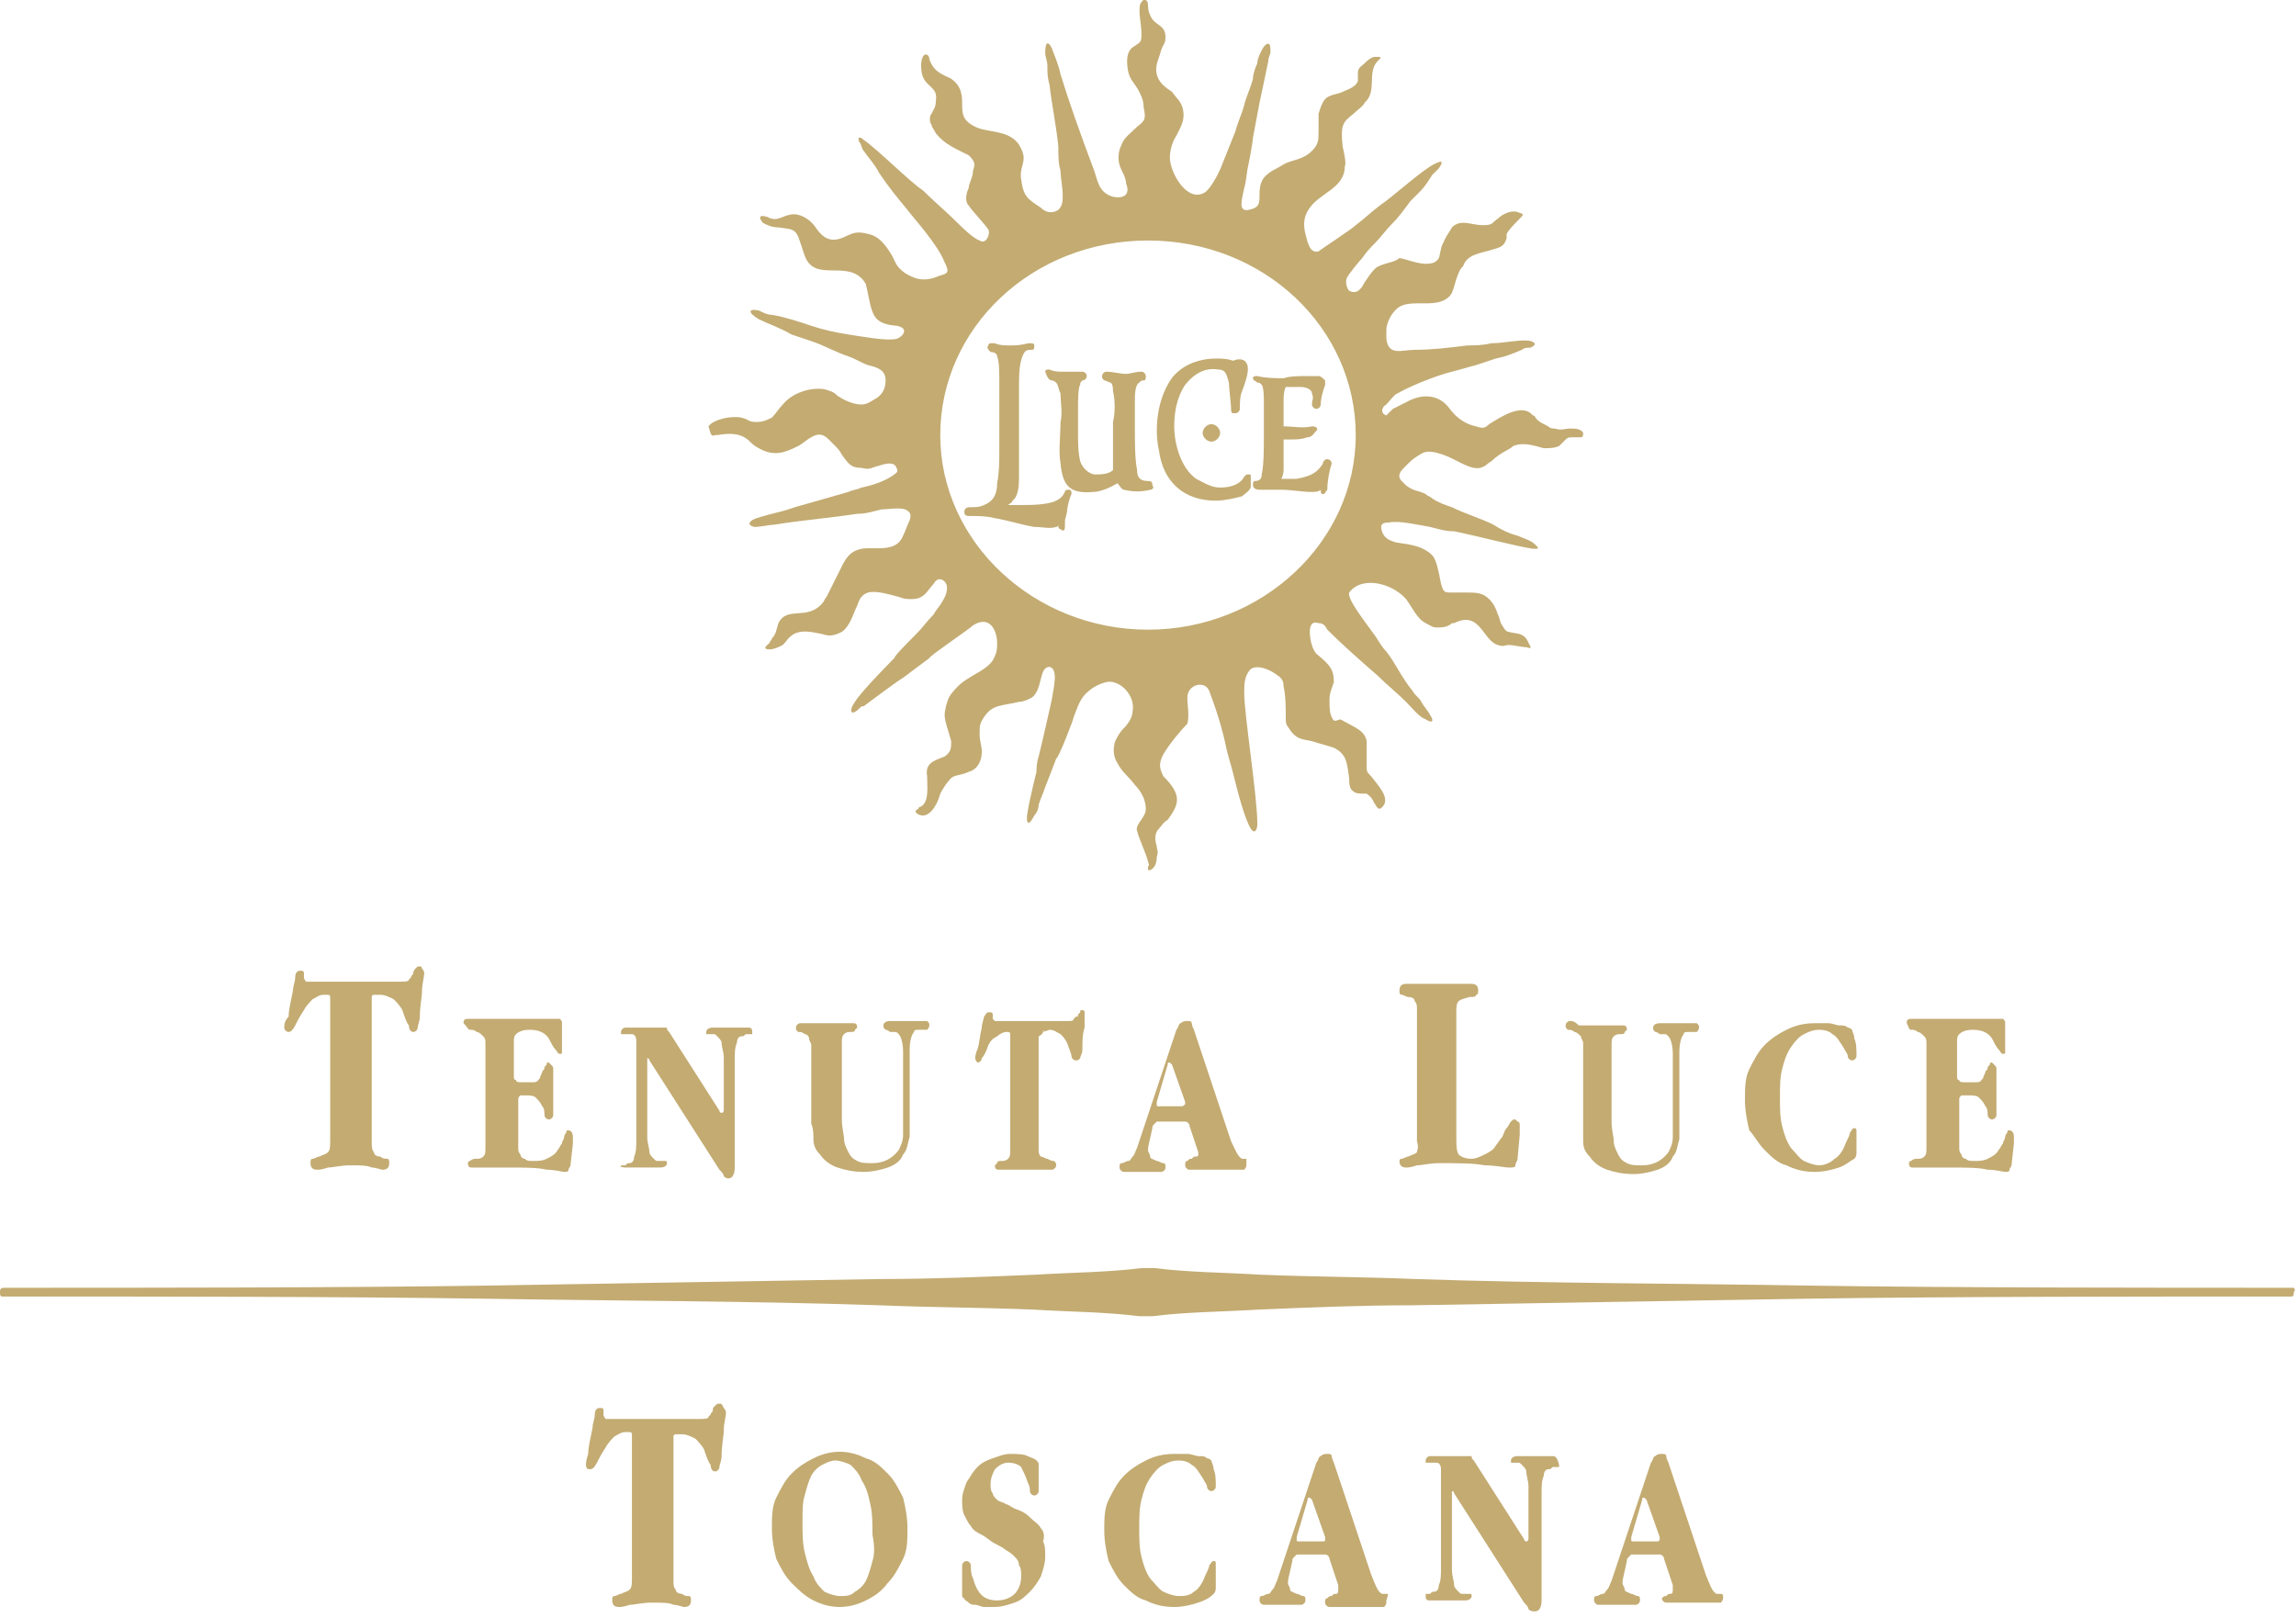 <?xml version="1.0" encoding="utf-8"?>
<!-- Generator: Adobe Illustrator 27.8.0, SVG Export Plug-In . SVG Version: 6.00 Build 0)  -->
<svg version="1.1" id="Ebene_1" xmlns="http://www.w3.org/2000/svg" xmlns:xlink="http://www.w3.org/1999/xlink" x="0px" y="0px"
	 viewBox="0 0 105 74" style="enable-background:new 0 0 105 74;" xml:space="preserve">
<style type="text/css">
	.st0{fill:#C3AB72;}
</style>
<path class="st0" d="M104.9,58.9c-6.8,0-15.5,0-22.2-0.1c-6-0.1-12-0.1-18-0.3c-2.4-0.1-4.7-0.1-7.1-0.2c-1.6-0.1-3.2-0.1-4.8-0.3
	c-0.1,0-0.2,0-0.3,0h0c-0.1,0-0.2,0-0.3,0c-1.6,0.2-3.2,0.2-4.8,0.3c-2.4,0.1-4.7,0.2-7.1,0.2c-6,0.1-12,0.2-18,0.3
	c-6.8,0.1-15.3,0.1-22.1,0.1C0,58.9,0,59,0,59.1c0,0.1,0,0.2,0.1,0.2c6.8,0,15.3,0,22.1,0.1c6,0.1,12,0.1,18,0.3
	c2.4,0.1,4.7,0.1,7.1,0.2c1.6,0.1,3.2,0.1,4.8,0.3c0.1,0,0.2,0,0.3,0c0.1,0,0.2,0,0.3,0c1.6-0.2,3.2-0.2,4.8-0.3
	c2.4-0.1,4.7-0.2,7.1-0.2c6-0.1,12-0.2,18-0.3c6.8-0.1,15.5-0.1,22.2-0.1c0.1,0,0.1-0.1,0.1-0.2C105,59,104.9,58.9,104.9,58.9"/>
<path class="st0" d="M52.5,11c5.3,0,9.5,4,9.5,8.9c0,4.9-4.3,8.9-9.5,8.9s-9.5-4-9.5-8.9C43,15,47.2,11,52.5,11 M32.7,19.9
	c0,0,0.1,0,0.1,0c0.6-0.1,1.1-0.1,1.5,0.3c0.1,0.1,0.2,0.2,0.4,0.3c0.7,0.4,1.2,0.2,1.8-0.1c0.2-0.1,0.4-0.3,0.6-0.4
	c0.5-0.3,0.7,0,1.1,0.4c0.1,0.1,0.2,0.2,0.3,0.4c0.3,0.4,0.4,0.6,0.9,0.6c0.4,0.1,0.4,0,0.8-0.1c0.3-0.1,0.7-0.2,0.8,0.1
	c0.1,0.2,0,0.2-0.1,0.3c-0.4,0.3-1,0.5-1.5,0.6c-0.2,0.1-0.4,0.1-0.6,0.2c-0.7,0.2-1.4,0.4-2.1,0.6c-0.4,0.1-0.6,0.2-1,0.3
	c-0.4,0.1-0.8,0.2-1.1,0.3c-0.3,0.1-0.5,0.3-0.1,0.4c0.3,0,0.7-0.1,0.9-0.1c1.2-0.2,2.5-0.3,3.8-0.5c0.4,0,0.7-0.1,1.1-0.2
	c0.3,0,0.8-0.1,1.1,0c0.2,0.1,0.3,0.2,0.2,0.5c-0.1,0.2-0.2,0.5-0.3,0.7c0,0,0,0,0,0c-0.3,0.8-1.3,0.5-1.9,0.6
	c-0.5,0.1-0.7,0.4-0.9,0.8c0,0-0.6,1.2-0.7,1.4c-0.1,0.1-0.1,0.2-0.2,0.3c-0.7,0.8-1.6,0.1-2,0.9c-0.1,0.3-0.1,0.5-0.3,0.7
	c0,0.1-0.1,0.1-0.1,0.2c-0.1,0.1-0.4,0.3,0,0.3c0.2,0,0.4-0.1,0.6-0.2c0.2-0.2,0.2-0.3,0.5-0.5c0.4-0.2,0.8-0.1,1.3,0
	c0.3,0.1,0.5,0.1,0.9-0.1c0.4-0.3,0.5-0.8,0.7-1.2c0.1-0.3,0.2-0.5,0.5-0.6c0.4-0.1,1,0.1,1.4,0.2c0.3,0.1,0.3,0.1,0.6,0.1
	c0.6,0,0.7-0.4,1-0.7c0.1-0.2,0.3-0.3,0.5-0.1c0.2,0.2,0.1,0.6-0.1,0.9c-0.1,0.2-0.3,0.4-0.4,0.6c-0.3,0.3-0.5,0.6-0.8,0.9
	c-0.4,0.4-1,1-1,1.1c0,0-1.5,1.5-1.8,2c-0.3,0.4-0.2,0.7,0.2,0.3c0.1-0.1,0.1-0.1,0.2-0.1c0,0,1.6-1.2,1.8-1.3
	c0.4-0.3,0.8-0.6,1.2-0.9c0-0.1,1.8-1.3,2-1.5c0.8-0.5,1.1,0.3,1.1,0.8c0,0.2,0,0.4-0.1,0.6c-0.2,0.6-1,0.8-1.6,1.3
	c-0.2,0.2-0.4,0.4-0.5,0.6c-0.1,0.2-0.2,0.6-0.2,0.8c0,0.3,0.2,0.8,0.3,1.2c0,0.3,0,0.5-0.3,0.7c-0.5,0.2-0.9,0.3-0.8,0.9
	c0,0.5,0.1,1.2-0.3,1.4c0,0-0.1,0-0.1,0.1c-0.3,0.1,0,0.3,0.2,0.3c0.4,0,0.7-0.6,0.8-1c0.1-0.2,0.3-0.5,0.4-0.6
	c0.2-0.3,0.5-0.2,0.9-0.4c0.4-0.1,0.6-0.5,0.6-0.9c0-0.3-0.1-0.5-0.1-0.8c0-0.4,0-0.5,0.2-0.8c0.4-0.6,0.8-0.5,1.6-0.7
	c0.2,0,0.4-0.1,0.6-0.2c0.5-0.4,0.3-1.4,0.8-1.4c0.4,0.1,0.2,0.9,0.1,1.5c-0.2,0.9-0.4,1.8-0.6,2.6c-0.1,0.3-0.1,0.6-0.1,0.7
	c0,0-0.3,1.2-0.4,1.8c-0.1,0.5,0,0.8,0.3,0.2c0.1-0.1,0.2-0.3,0.2-0.5c0.1-0.3,0.2-0.5,0.3-0.8c0.2-0.5,0.5-1.3,0.5-1.3
	c0.1,0,0.8-1.8,0.8-1.9c0.2-0.5,0.3-0.9,0.7-1.2c0.2-0.2,0.8-0.5,1.1-0.4c0.5,0.1,1,0.7,0.9,1.3c0,0.3-0.2,0.6-0.4,0.8
	c-0.2,0.2-0.3,0.4-0.4,0.6c-0.1,0.3-0.1,0.7,0.1,1c0.2,0.4,0.5,0.6,0.8,1c0.3,0.3,0.5,0.7,0.5,1.1c0,0.4-0.5,0.7-0.4,1
	c0.1,0.4,0.4,1,0.5,1.4c0.1,0.3,0,0.1,0,0.3c0,0.1,0,0.1,0.1,0.1c0.2-0.1,0.3-0.3,0.3-0.6c0.1-0.3,0-0.3,0-0.5
	c-0.1-0.3-0.1-0.6,0.1-0.8c0.1-0.1,0.2-0.3,0.4-0.4c0.5-0.7,0.7-1.1-0.2-2c-0.2-0.4-0.2-0.6,0-1c0.3-0.5,0.8-1.1,1.1-1.4
	c0.1-0.4,0-0.8,0-1.2c0-0.6,0.8-0.8,1-0.3c0.3,0.8,0.6,1.7,0.8,2.7c0.1,0.4,0.2,0.7,0.3,1.1c0.2,0.8,0.5,2,0.8,2.5
	c0.2,0.3,0.3,0,0.3-0.2c0-1.3-0.6-5-0.6-6c0-0.4,0-0.8,0.3-1.1c0.3-0.2,0.8,0,1.1,0.2c0.3,0.2,0.4,0.3,0.4,0.6
	c0.1,0.4,0.1,1,0.1,1.5c0,0.3,0.1,0.3,0.2,0.5c0.3,0.4,0.5,0.4,1,0.5c0.3,0.1,0.7,0.2,1,0.3c0.6,0.3,0.6,0.7,0.7,1.4
	c0,0.2,0,0.5,0.2,0.6c0.1,0.1,0.3,0.1,0.6,0.1c0.3,0.2,0.3,0.4,0.4,0.5c0.1,0.2,0.2,0.3,0.4,0c0.2-0.4-0.3-0.9-0.6-1.3
	c-0.2-0.2-0.2-0.2-0.2-0.5c0-0.2,0-0.4,0-0.4c0-0.3,0-0.5,0-0.7c-0.1-0.5-0.5-0.6-1.2-1C61,33,61,33,60.9,32.8
	c-0.1-0.2-0.1-0.5-0.1-0.8c0-0.3,0.1-0.5,0.2-0.8c0-0.6-0.2-0.8-0.8-1.3c-0.2-0.2-0.3-0.7-0.3-1c0-0.3,0.1-0.5,0.4-0.4
	c0.2,0,0.3,0.1,0.4,0.3c0.7,0.7,1.5,1.4,2.3,2.1c0.4,0.4,0.9,0.8,1.3,1.2c0.3,0.3,0.6,0.7,0.9,0.8c0.3,0.2,0.4,0.1,0.2-0.2
	c-0.1-0.2-0.3-0.4-0.4-0.6c-0.1-0.2-0.3-0.3-0.4-0.5c-0.5-0.6-0.8-1.3-1.2-1.8c-0.2-0.2-0.3-0.4-0.5-0.7c-0.5-0.7-1.3-1.7-1.2-2
	c0.6-0.8,2-0.4,2.6,0.3c0.3,0.4,0.5,0.9,0.9,1.1c0.2,0.1,0.3,0.2,0.5,0.2c0.2,0,0.5,0,0.7-0.2c0,0,0,0,0.1,0c1.2-0.6,1.3,0.8,2,1
	c0.3,0.1,0.3,0,0.5,0c0.2,0,0.6,0.1,0.8,0.1c0.3,0.1,0.2,0,0.1-0.2c-0.2-0.5-0.6-0.4-0.9-0.5c-0.1,0-0.2-0.1-0.3-0.3
	c-0.1-0.1-0.1-0.3-0.2-0.5c-0.1-0.3-0.2-0.5-0.4-0.7c-0.3-0.3-0.6-0.3-1.1-0.3c-0.2,0-0.6,0-0.7,0C66,27.1,66,27,65.9,26.7
	c-0.1-0.5-0.2-1.1-0.4-1.3c-0.5-0.5-1.2-0.5-1.7-0.6c-0.3-0.1-0.5-0.2-0.6-0.5c-0.1-0.3,0-0.4,0.3-0.4c0.5-0.1,1.3,0.1,1.9,0.2
	c0.4,0.1,0.7,0.2,1.1,0.2c1,0.2,2.9,0.7,3.6,0.8c0.3,0,0.3,0,0.1-0.2c-0.2-0.2-0.6-0.3-0.8-0.4c-0.4-0.1-0.8-0.3-1.1-0.5
	c-0.6-0.3-1.3-0.5-1.9-0.8c-0.3-0.1-0.6-0.2-0.9-0.4c-0.1-0.1-0.2-0.1-0.3-0.2c-0.4-0.2-0.5-0.1-0.9-0.4c-0.1-0.1-0.1-0.1-0.2-0.2
	c-0.2-0.2-0.1-0.4,0.1-0.6c0.1-0.1,0.2-0.2,0.3-0.3c0.1-0.1,0.4-0.3,0.6-0.4c0.3-0.1,0.6,0,0.9,0.1c0.6,0.2,1.2,0.7,1.7,0.6
	c0.3-0.1,0.3-0.2,0.5-0.3c0.2-0.2,0.5-0.4,0.7-0.5c0.2-0.1,0.3-0.2,0.3-0.2c0.5-0.2,1,0,1.4,0.1c0.2,0,0.5,0,0.7-0.1
	c0.1-0.1,0.1-0.1,0.2-0.2C71.7,20,71.7,20,72,20c0.1,0,0.2,0,0.3,0c0.1,0,0.1-0.1,0.1-0.2c-0.1-0.2-0.4-0.2-0.6-0.2
	c-0.2,0-0.4,0.1-0.7,0c-0.1,0-0.2,0-0.3-0.1c-0.2-0.1-0.4-0.2-0.5-0.3c-0.1-0.1-0.1-0.2-0.2-0.2c-0.5-0.6-1.5,0.1-2,0.4
	c-0.2,0.2-0.3,0.2-0.6,0.1c-0.5-0.1-0.9-0.4-1.2-0.8c-0.5-0.7-1.3-0.7-2-0.3c-0.2,0.1-0.4,0.2-0.6,0.3c-0.1,0.1-0.2,0.2-0.3,0.3
	c-0.3-0.1-0.2-0.4,0-0.5c0.1-0.1,0.4-0.5,0.5-0.5c0.5-0.3,1.7-0.8,2.5-1c0.4-0.1,0.7-0.2,1.1-0.3c0.3-0.1,0.6-0.2,0.9-0.3
	c0.5-0.1,0.7-0.2,1.2-0.4c0.1-0.1,0.3-0.1,0.4-0.1c0.2-0.1,0.3-0.2,0-0.3c-0.4-0.1-1.2,0.1-1.8,0.1c-0.4,0.1-0.8,0.1-1.1,0.1
	c-0.8,0.1-1.6,0.2-2.4,0.2c-0.6,0-1.2,0.3-1.3-0.5c0-0.1,0-0.3,0-0.4c0-0.3,0.2-0.7,0.4-0.9c0.5-0.6,1.6-0.1,2.3-0.5
	c0.3-0.2,0.3-0.3,0.4-0.6c0.1-0.4,0.3-0.9,0.4-0.9c0.2-0.6,0.8-0.6,1.4-0.8c0.4-0.1,0.5-0.2,0.6-0.5c0-0.1,0-0.1,0-0.2
	c0.1-0.2,0.4-0.5,0.6-0.7c0.2-0.2,0.2-0.2-0.1-0.3c-0.3-0.1-0.7,0.1-0.9,0.3c-0.3,0.2-0.2,0.3-0.7,0.3c-0.5,0-1-0.3-1.4,0.1
	c-0.1,0.2-0.2,0.3-0.3,0.5c-0.1,0.2-0.2,0.4-0.2,0.5c-0.1,0.3,0,0.4-0.3,0.6c-0.5,0.2-1.1-0.1-1.6-0.2C63.8,12,63.4,12,63,12.2
	c-0.2,0.1-0.6,0.7-0.7,0.9c-0.2,0.3-0.4,0.3-0.6,0.2c-0.1-0.1-0.2-0.4-0.1-0.6c0.1-0.2,0.6-0.8,0.7-0.9c0.2-0.3,0.4-0.5,0.6-0.7
	c0.2-0.2,0.5-0.6,0.7-0.8c0.4-0.4,0.6-0.7,0.9-1.1c0.1-0.1,0.3-0.3,0.4-0.4c0.3-0.3,0.4-0.5,0.6-0.8c0.1-0.1,0.2-0.2,0.3-0.3
	c0.2-0.3,0.2-0.4-0.2-0.2c-0.6,0.3-1.9,1.5-2.5,1.9c-0.4,0.3-0.7,0.6-1.1,0.9c-0.2,0.2-1.6,1.1-1.7,1.2c-0.4,0.1-0.5-0.4-0.6-0.8
	c-0.1-0.4-0.1-0.8,0.2-1.2c0.5-0.7,1.6-0.9,1.6-1.9c0.1-0.1-0.1-0.9-0.1-0.9c-0.1-1,0-1.1,0.5-1.5c0.1-0.1,0.5-0.4,0.5-0.5
	C63,4.2,62.5,3.3,63,2.8c0.2-0.2,0.2-0.2-0.1-0.2c-0.2,0-0.4,0.2-0.5,0.3c-0.1,0.1-0.3,0.2-0.3,0.4c0,0.1,0,0.3,0,0.4
	C62,4,61.6,4.1,61.4,4.2c-0.2,0.1-0.4,0.1-0.6,0.2c-0.3,0.1-0.4,0.5-0.5,0.8c0,0.2,0,0.5,0,0.8c0,0.4,0,0.6-0.3,0.9
	c-0.2,0.2-0.4,0.3-0.7,0.4c-0.7,0.2-0.5,0.2-1.1,0.5c-0.5,0.3-0.6,0.6-0.6,1.1c0,0.4,0,0.6-0.5,0.7c-0.5,0.1-0.3-0.5-0.2-1
	c0.1-0.3,0.1-0.7,0.2-1.1c0.1-0.5,0.2-1.1,0.2-1.2c0.1-0.5,0.2-1.1,0.3-1.6c0,0,0.3-1.4,0.4-1.9c0-0.2,0.1-0.3,0.1-0.4
	c0-0.2,0-0.4-0.1-0.4c-0.1,0-0.2,0.1-0.3,0.3c-0.1,0.2-0.2,0.4-0.2,0.6c-0.1,0.2-0.2,0.5-0.2,0.7c-0.1,0.4-0.3,0.8-0.4,1.2
	c-0.1,0.4-0.3,0.8-0.4,1.2c-0.2,0.5-0.4,1-0.6,1.5c-0.1,0.3-0.5,1.1-0.8,1.3c-0.8,0.5-1.6-0.9-1.6-1.6c0-0.3,0.1-0.7,0.3-1
	C54,5.8,54.2,5.5,54.1,5c-0.1-0.4-0.3-0.5-0.5-0.8C53.3,4,53,3.8,52.9,3.4c-0.1-0.4,0.1-0.7,0.2-1.1c0.1-0.3,0.2-0.3,0.2-0.6
	c0-0.6-0.5-0.5-0.7-1c-0.1-0.2-0.1-0.4-0.1-0.5c0-0.2-0.2-0.3-0.3-0.1c-0.2,0.2,0,1,0,1.4c0,0.4,0,0.4-0.3,0.6
	c-0.4,0.2-0.4,0.7-0.3,1.2c0.1,0.4,0.3,0.5,0.5,0.9c0.1,0.2,0.2,0.4,0.2,0.7c0.1,0.5,0.1,0.6-0.3,0.9c-0.3,0.3-0.6,0.5-0.7,0.8
	c-0.2,0.4-0.2,0.8,0,1.2c0.1,0.2,0.2,0.4,0.2,0.6c0.2,0.5-0.1,0.7-0.6,0.6c-0.7-0.2-0.7-0.8-0.9-1.3c-0.6-1.6-1.1-3-1.5-4.3
	c-0.1-0.5-0.3-0.9-0.4-1.2c-0.2-0.4-0.3-0.2-0.3,0.2c0,0.2,0.1,0.4,0.1,0.6c0,0.4,0,0.5,0.1,0.9c0.1,0.9,0.3,1.8,0.4,2.8
	c0,0.4,0,0.8,0.1,1.1c0,0.3,0.1,0.8,0.1,1.1c0,0.3,0,0.5-0.2,0.7c-0.3,0.2-0.6,0.1-0.8-0.1c-0.6-0.4-0.8-0.5-0.9-1.3
	c-0.1-0.6,0.3-0.8,0-1.4c-0.4-0.9-1.5-0.7-2.1-1C44,5.5,44,5.2,44,4.7c0-0.5-0.1-0.8-0.5-1.1c-0.4-0.2-0.8-0.3-1-0.9
	c0-0.2-0.2-0.3-0.3-0.1c-0.1,0.2-0.1,0.6,0,0.9c0.2,0.5,0.7,0.5,0.6,1.1c0,0.3-0.1,0.4-0.2,0.6c-0.1,0.1-0.1,0.4,0,0.5
	c0,0.1,0.1,0.2,0.2,0.4c0.4,0.5,0.9,0.7,1.5,1c0.3,0.3,0.3,0.4,0.2,0.7c0,0.3-0.2,0.6-0.2,0.8c-0.1,0.2-0.2,0.6,0,0.8
	c0.2,0.3,0.7,0.8,0.9,1.1c0.1,0.2-0.1,0.7-0.4,0.5c-0.3-0.1-0.8-0.6-0.9-0.7c-0.6-0.6-1.2-1.1-1.7-1.6c-0.5-0.3-2.1-1.9-2.7-2.3
	c-0.2-0.2-0.3-0.1-0.2,0.1c0.1,0.1,0.1,0.3,0.2,0.4c0.2,0.3,0.5,0.6,0.7,1c0.4,0.6,0.8,1.1,1.3,1.7c0.3,0.4,1.4,1.6,1.7,2.4
	c0.2,0.4,0.2,0.5-0.2,0.6c-0.7,0.3-1.1,0.2-1.6-0.1c-0.4-0.3-0.4-0.4-0.6-0.8c-0.3-0.5-0.6-0.9-1.1-1c-0.4-0.1-0.6-0.1-1,0.1
	c-0.6,0.3-1,0.2-1.4-0.4c-0.2-0.3-0.6-0.6-1-0.6c-0.4,0-0.7,0.3-1,0.2c-0.1,0-0.2-0.1-0.3-0.1c-0.4-0.1-0.2,0.2-0.1,0.3
	c0.2,0.1,0.4,0.2,0.7,0.2c0.6,0.1,0.8,0,1,0.7c0.2,0.5,0.2,1,0.8,1.2c0.7,0.2,1.7-0.2,2.2,0.7c0.3,1.3,0.2,1.8,1.4,1.9
	c0.6,0.1,0.3,0.5,0,0.6c-0.5,0.1-1.5-0.1-2.2-0.2c-0.6-0.1-1.1-0.2-1.7-0.4c-0.6-0.2-1.2-0.4-1.8-0.5c-0.2,0-0.4-0.1-0.6-0.2
	c-0.5-0.1-0.5,0.1,0,0.4c0.4,0.2,1,0.4,1.5,0.7c0.3,0.1,0.6,0.2,0.9,0.3c0.6,0.2,1.1,0.5,1.7,0.7c0.3,0.1,0.6,0.3,0.9,0.4
	c0.4,0.1,0.8,0.2,0.8,0.7c0,0.3-0.1,0.6-0.4,0.8c-0.2,0.1-0.4,0.3-0.7,0.3c-0.4,0-0.8-0.2-1.1-0.4c-0.2-0.2-0.3-0.2-0.6-0.3
	c-0.7-0.1-1.5,0.2-1.9,0.7c-0.2,0.2-0.3,0.4-0.5,0.6c-0.2,0.1-0.4,0.2-0.7,0.2c-0.4,0-0.3-0.1-0.7-0.2c-0.5-0.1-1.3,0.1-1.5,0.4
	C32.5,19.8,32.5,20,32.7,19.9"/>
<path class="st0" d="M55.6,22.9c0.4,0,0.8-0.1,1.2-0.2c0.1-0.1,0.3-0.2,0.4-0.4c0-0.2,0-0.4,0-0.5c0-0.1,0-0.1-0.1-0.1
	c-0.1,0-0.1,0-0.2,0.1c-0.2,0.4-0.7,0.5-1.1,0.5c-0.4,0-0.7-0.2-1.1-0.4c-0.7-0.5-1-1.6-1-2.4c0-0.6,0.1-1.3,0.5-1.9
	c0.4-0.5,0.9-0.8,1.5-0.7c0.4,0,0.4,0.3,0.5,0.6c0,0.2,0.1,1,0.1,1.2c0,0.1,0,0.2,0.1,0.2c0.1,0,0.1,0,0.1,0c0.1,0,0.2-0.1,0.2-0.2
	c0-0.2,0-0.6,0.1-0.8c0.1-0.3,0.4-1,0.2-1.3c-0.1-0.2-0.4-0.2-0.6-0.1c0,0,0,0,0,0c0,0,0,0,0,0c-0.3-0.1-0.5-0.1-0.8-0.1
	c-0.9,0-1.8,0.4-2.2,1.2c-0.5,0.9-0.6,2.1-0.4,3C53.2,22.1,54.2,22.9,55.6,22.9"/>
<path class="st0" d="M55,19.8c0,0.2,0.2,0.4,0.4,0.4s0.4-0.2,0.4-0.4c0-0.2-0.2-0.4-0.4-0.4C55.2,19.4,55,19.6,55,19.8"/>
<path class="st0" d="M48.1,17.4c0.1,0,0.2,0.1,0.2,0.1c0.1,0.1,0.1,0.3,0.2,0.5c0,0.4,0.1,0.9,0,1.3c0,0.6-0.1,1.3,0,1.9
	c0.1,1,0.4,1.4,1.5,1.3c0.3,0,0.8-0.2,1.1-0.4c0.1,0.1,0.2,0.3,0.3,0.3c0.4,0.1,0.8,0.1,1.2,0c0.1,0,0.2-0.1,0.1-0.2
	c0-0.1,0-0.2-0.2-0.2c-0.3,0-0.5-0.1-0.5-0.5c-0.1-0.5-0.1-1.3-0.1-1.8c0-0.3,0-0.9,0-1.4c0-0.2,0-0.7,0.2-0.8
	c0.1-0.1,0.1-0.1,0.2-0.1c0.1,0,0.1-0.1,0.1-0.2c0-0.1-0.1-0.2-0.2-0.2c-0.3,0-0.5,0.1-0.7,0.1c-0.3,0-0.6-0.1-0.9-0.1
	c-0.1,0-0.2,0.1-0.2,0.2c0,0.1,0,0.1,0.1,0.2c0.1,0,0.2,0.1,0.3,0.1c0.1,0.1,0.1,0.3,0.1,0.4c0.1,0.4,0.1,1,0,1.4c0,0.7,0,1.5,0,1.8
	c0,0.1,0,0.3,0,0.4c-0.2,0.2-0.6,0.2-0.8,0.2c-0.3,0-0.6-0.3-0.7-0.6c-0.1-0.4-0.1-0.9-0.1-1.3c0-0.4,0-1.1,0-1.2c0-0.2,0-0.9,0.1-1
	c0-0.1,0-0.1,0.1-0.2c0.1,0,0.2-0.1,0.2-0.2c0-0.1-0.1-0.2-0.2-0.2c-0.1,0-0.3,0-0.4,0c-0.2,0-0.3,0-0.5,0c-0.2,0-0.4,0-0.6-0.1
	c-0.1,0-0.2,0-0.2,0.1C47.9,17.3,48,17.4,48.1,17.4"/>
<path class="st0" d="M47.3,24.1c0.4,0,0.7,0.1,1,0c0,0,0.1,0,0.1-0.1c0,0,0,0,0,0c0,0.1,0,0.2,0.1,0.2c0.1,0.1,0.2,0.1,0.2-0.1
	c0-0.5,0-0.2,0.1-0.7c0-0.2,0.1-0.6,0.2-0.8c0-0.1,0-0.2-0.1-0.2c-0.1,0-0.2,0-0.2,0.1c-0.1,0.2-0.2,0.3-0.4,0.4
	c-0.4,0.2-1.2,0.2-1.6,0.2c-0.4,0-0.5,0-0.6,0c0.1-0.1,0.2-0.1,0.2-0.2c0.3-0.2,0.3-0.8,0.3-1.1c0-0.4,0-1.5,0-1.9
	c0-0.5,0-1.3,0-2.2c0-0.5,0-1.1,0.2-1.5c0.1-0.2,0.2-0.2,0.4-0.2c0.1,0,0.1-0.1,0.1-0.2c0-0.1-0.1-0.1-0.2-0.1
	c-0.2,0-0.3,0.1-0.9,0.1c-0.2,0-0.5,0-0.7-0.1c-0.2,0-0.1,0-0.2,0c0,0-0.1,0-0.1,0.1c-0.1,0.1,0,0.2,0.1,0.3c0.2,0,0.3,0.1,0.3,0.2
	c0.1,0.2,0.1,0.8,0.1,1.1c0,0.2,0,1.4,0,1.5c0,0.2,0,1.3,0,1.7c0,0.5,0,1-0.1,1.5c0,0.4-0.1,0.8-0.6,1c-0.2,0.1-0.4,0.1-0.7,0.1
	c-0.1,0-0.2,0.1-0.2,0.2c0,0.2,0.1,0.2,0.3,0.2c0.3,0,0.7,0,1.1,0.1C46.1,23.8,46.7,24,47.3,24.1"/>
<path class="st0" d="M57.5,17.5c0.1,0,0.1,0,0.2,0.1c0.1,0.1,0.1,0.7,0.1,0.8c0,0.3,0,1,0,1.5c0,0.5,0,1.4-0.1,1.8
	c0,0.2-0.1,0.3-0.3,0.3c-0.1,0-0.1,0.1-0.1,0.2c0,0.1,0.1,0.2,0.3,0.2c0.3,0,0.7,0,1,0c0.5,0,0.9,0.1,1.4,0.1c0.1,0,0.3,0,0.4-0.1
	c0,0,0,0,0,0c0,0.1,0,0.2,0.1,0.2c0.1,0,0.1-0.1,0.2-0.2c0-0.4,0.1-0.9,0.2-1.2c0-0.1-0.1-0.2-0.2-0.2c-0.1,0-0.2,0.1-0.2,0.2
	c-0.3,0.5-0.7,0.6-1.2,0.7c-0.2,0-0.5,0-0.7,0c0.1-0.2,0.1-0.4,0.1-0.4c0-0.9,0-1.3,0-1.4c0.1,0,0.2,0,0.3,0c0.3,0,0.5,0,0.8-0.1
	c0.2,0,0.3-0.2,0.4-0.3c0.1-0.1,0-0.2-0.2-0.2c-0.4,0.1-0.9,0-1.3,0c0,0,0,0,0,0c0,0,0,0,0,0c0-0.4,0-0.7,0-1.1c0-0.2,0-0.5,0.1-0.7
	c0.2,0,0.5,0,0.7,0c0.2,0,0.5,0.1,0.5,0.3c0.1,0.3,0,0.2,0,0.5c0,0.1,0.1,0.2,0.2,0.2c0.1,0,0.2-0.1,0.2-0.2c0-0.3,0.1-0.6,0.2-0.9
	c0-0.1,0-0.1,0-0.2c-0.1-0.1-0.2-0.2-0.3-0.2c-0.2,0-0.4,0-0.5,0c-0.4,0-0.8,0-1.1,0.1c-0.3,0-0.8,0-1.2-0.1c-0.1,0-0.2,0-0.2,0.1
	C57.3,17.4,57.4,17.4,57.5,17.5"/>
<path class="st0" d="M13.2,47.2c0.1,0,0.2-0.1,0.3-0.3c0.1-0.2,0.2-0.4,0.4-0.7c0.1-0.2,0.3-0.4,0.4-0.5c0.2-0.1,0.3-0.2,0.5-0.2
	h0.2c0,0,0.1,0,0.1,0.1c0,0.1,0,0.1,0,0.2v6.4c0,0.2,0,0.4-0.1,0.5c-0.1,0.1-0.2,0.1-0.4,0.2c-0.1,0-0.2,0.1-0.3,0.1
	c-0.1,0-0.1,0.1-0.1,0.2c0,0.2,0.1,0.3,0.3,0.3c0.1,0,0.2,0,0.5-0.1c0.2,0,0.6-0.1,1-0.1c0.5,0,0.8,0,1,0.1c0.2,0,0.4,0.1,0.5,0.1
	c0.2,0,0.3-0.1,0.3-0.3c0-0.1,0-0.2-0.1-0.2c-0.1,0-0.2,0-0.3-0.1c-0.2,0-0.3-0.1-0.3-0.2C17,52.6,17,52.4,17,52.2v-6.4
	c0,0,0-0.1,0-0.2c0-0.1,0.1-0.1,0.1-0.1h0.3c0.2,0,0.4,0.1,0.6,0.2c0.1,0.1,0.3,0.3,0.4,0.5c0.1,0.3,0.2,0.6,0.3,0.7
	c0,0.2,0.1,0.3,0.2,0.3c0.1,0,0.2-0.1,0.2-0.2c0-0.1,0.1-0.3,0.1-0.5c0-0.5,0.1-0.9,0.1-1.2c0-0.3,0.1-0.6,0.1-0.8
	c0,0,0-0.1-0.1-0.2c0-0.1-0.1-0.1-0.1-0.1c-0.1,0-0.1,0-0.2,0.1c0,0-0.1,0.1-0.1,0.2c0,0.1-0.1,0.1-0.1,0.2c0,0-0.1,0.1-0.1,0.1
	c0,0.1-0.2,0.1-0.4,0.1c-0.2,0-0.5,0-0.8,0h-2.9c-0.1,0-0.2,0-0.2,0c-0.1,0-0.1,0-0.2,0c-0.1,0-0.1,0-0.2,0c0,0-0.1-0.1-0.1-0.2
	c0,0,0,0,0-0.1c0,0,0-0.1,0-0.1c0,0,0-0.1-0.1-0.1c0,0-0.1,0-0.1,0c-0.1,0-0.2,0.1-0.2,0.3c0,0.2-0.1,0.4-0.1,0.6
	c-0.1,0.5-0.2,0.9-0.2,1.2C13,46.7,13,46.9,13,47C13,47.1,13.1,47.2,13.2,47.2"/>
<path class="st0" d="M21.5,47.1c0.1,0,0.2,0,0.3,0.1c0.1,0,0.2,0.1,0.3,0.2c0.1,0.1,0.1,0.2,0.1,0.3v4.8c0,0.2,0,0.3-0.1,0.4
	c-0.1,0.1-0.2,0.1-0.3,0.1c-0.1,0-0.2,0-0.3,0.1c-0.1,0-0.1,0.1-0.1,0.1c0,0.2,0.1,0.2,0.2,0.2c0.1,0,0.2,0,0.5,0c0.3,0,0.6,0,1.1,0
	c0.8,0,1.4,0,1.8,0.1c0.4,0,0.7,0.1,0.8,0.1c0.1,0,0.2,0,0.2-0.1c0-0.1,0.1-0.1,0.1-0.3l0.1-0.9c0-0.1,0-0.2,0-0.2c0,0,0-0.1,0-0.1
	c0-0.2-0.1-0.3-0.2-0.3c-0.1,0-0.1,0-0.1,0.1c0,0-0.1,0.1-0.1,0.2c0,0.1-0.1,0.2-0.1,0.3c-0.1,0.1-0.1,0.2-0.2,0.3
	c-0.1,0.2-0.3,0.3-0.5,0.4c-0.2,0.1-0.4,0.1-0.6,0.1c-0.2,0-0.3,0-0.4-0.1c-0.1,0-0.2-0.1-0.2-0.2c-0.1-0.1-0.1-0.2-0.1-0.3
	c0-0.1,0-0.3,0-0.5v-1.7c0-0.1,0-0.1,0.1-0.2l0.1,0c0.1,0,0.1,0,0.1,0H24c0.2,0,0.4,0,0.5,0.1c0.1,0.1,0.2,0.2,0.3,0.4
	c0.1,0.1,0.1,0.3,0.1,0.4c0,0.1,0.1,0.2,0.2,0.2c0.1,0,0.2-0.1,0.2-0.2c0-0.1,0-0.3,0-0.5c0-0.2,0-0.4,0-0.7c0-0.2,0-0.4,0-0.6
	c0-0.1,0-0.2,0-0.3c0-0.1,0-0.1-0.1-0.2c0,0-0.1-0.1-0.1-0.1c-0.1,0-0.1,0-0.1,0.1c0,0-0.1,0.1-0.1,0.1c0,0.1,0,0.1-0.1,0.2
	c0,0.1-0.1,0.2-0.1,0.3c-0.1,0.1-0.1,0.2-0.3,0.2c-0.1,0-0.3,0-0.5,0c-0.2,0-0.3,0-0.3-0.1c-0.1,0-0.1-0.1-0.1-0.2v-1.5
	c0-0.2,0-0.3,0.1-0.4c0.1-0.1,0.3-0.2,0.6-0.2c0.4,0,0.7,0.1,0.9,0.4c0.1,0.2,0.2,0.4,0.3,0.5c0.1,0.1,0.1,0.2,0.2,0.2
	c0.1,0,0.1,0,0.1-0.1c0-0.1,0-0.1,0-0.2v-1.1c0-0.1,0-0.1-0.1-0.2c0,0-0.1,0-0.2,0c-0.1,0-0.4,0-0.8,0c-0.4,0-0.9,0-1.5,0
	c-0.6,0-1,0-1.2,0c-0.3,0-0.4,0-0.5,0c-0.2,0-0.2,0.1-0.2,0.2C21.4,47,21.4,47.1,21.5,47.1"/>
<path class="st0" d="M28.6,53.4c0.1,0,0.2,0,0.3,0c0.1,0,0.3,0,0.5,0c0.2,0,0.4,0,0.5,0c0.1,0,0.2,0,0.3,0c0.2,0,0.3-0.1,0.3-0.2
	c0-0.1,0-0.1-0.1-0.1c0,0-0.1,0-0.1,0c-0.1,0-0.1,0-0.2,0c-0.1,0-0.1,0-0.2-0.1c-0.1-0.1-0.2-0.2-0.2-0.3c0-0.2-0.1-0.4-0.1-0.7
	v-3.5c0-0.1,0-0.1,0-0.1c0,0,0.1,0,0.1,0.1l3.2,5c0.1,0.1,0.2,0.2,0.2,0.3c0.1,0.1,0.2,0.1,0.2,0.1c0.2,0,0.3-0.2,0.3-0.5v-4.9
	c0-0.3,0-0.6,0.1-0.8c0-0.2,0.1-0.3,0.2-0.3c0.1,0,0.1,0,0.2-0.1c0.1,0,0.1,0,0.2,0c0,0,0.1,0,0.1,0c0,0,0-0.1,0-0.1
	c0-0.2-0.1-0.2-0.2-0.2c-0.1,0-0.2,0-0.2,0c-0.1,0-0.1,0-0.1,0c0,0,0,0-0.1,0c-0.1,0-0.1,0-0.3,0c-0.1,0-0.2,0-0.3,0
	c-0.1,0-0.1,0-0.1,0c0,0-0.1,0-0.2,0c-0.1,0-0.2,0-0.3,0c-0.2,0-0.3,0.1-0.3,0.2c0,0.1,0,0.1,0,0.1c0,0,0.1,0,0.1,0
	c0.1,0,0.1,0,0.2,0c0.1,0,0.1,0,0.2,0.1c0.1,0.1,0.2,0.2,0.2,0.3c0,0.2,0.1,0.4,0.1,0.7v2.3c0,0.1,0,0.2-0.1,0.2c0,0-0.1,0-0.1-0.1
	l-2.3-3.6c-0.1-0.1-0.1-0.1-0.1-0.2c0,0-0.1,0-0.2,0c0,0-0.1,0-0.2,0c-0.1,0-0.3,0-0.5,0c-0.3,0-0.5,0-0.7,0c-0.2,0-0.2,0-0.3,0
	c-0.1,0-0.2,0.1-0.2,0.2c0,0.1,0,0.1,0,0.1c0,0,0.1,0,0.1,0c0,0,0.1,0,0.2,0c0.1,0,0.1,0,0.2,0c0.1,0,0.2,0.1,0.2,0.3
	c0,0.1,0,0.3,0,0.6v3.9c0,0.3,0,0.6-0.1,0.8c0,0.2-0.1,0.3-0.2,0.3c-0.1,0-0.1,0-0.2,0.1c-0.1,0-0.1,0-0.1,0c0,0-0.1,0-0.1,0
	c0,0,0,0.1,0,0.1C28.3,53.3,28.4,53.4,28.6,53.4"/>
<path class="st0" d="M37.2,52.1c0,0.3,0.1,0.5,0.3,0.7c0.2,0.3,0.5,0.5,0.8,0.6c0.3,0.1,0.7,0.2,1.2,0.2c0.4,0,0.8-0.1,1.1-0.2
	c0.3-0.1,0.6-0.3,0.7-0.6c0.2-0.2,0.2-0.5,0.3-0.8c0-0.3,0-0.7,0-1.1v-1.3c0-0.7,0-1.2,0-1.6c0-0.4,0.1-0.7,0.2-0.8
	c0-0.1,0.1-0.1,0.2-0.1c0.1,0,0.1,0,0.2,0c0.1,0,0.1,0,0.2,0c0,0,0.1-0.1,0.1-0.2c0-0.1,0-0.1-0.1-0.2c0,0-0.1,0-0.2,0
	c-0.1,0-0.2,0-0.3,0c-0.1,0-0.3,0-0.4,0c-0.2,0-0.3,0-0.5,0c-0.1,0-0.2,0-0.3,0c-0.2,0-0.3,0.1-0.3,0.2c0,0.1,0,0.1,0.1,0.2
	c0,0,0.1,0,0.2,0.1c0.1,0,0.1,0,0.2,0c0.1,0,0.1,0,0.2,0.1c0.1,0.1,0.2,0.4,0.2,0.8c0,0.4,0,0.9,0,1.6v1.3c0,0.4,0,0.7,0,0.9
	c0,0.3-0.1,0.5-0.2,0.7c-0.3,0.4-0.7,0.6-1.2,0.6c-0.3,0-0.5,0-0.7-0.1c-0.2-0.1-0.3-0.2-0.4-0.4c-0.1-0.2-0.2-0.4-0.2-0.6
	c0-0.2-0.1-0.5-0.1-0.9v-3.5c0-0.2,0-0.3,0.1-0.4c0.1-0.1,0.2-0.1,0.3-0.1c0.1,0,0.2,0,0.2-0.1c0,0,0.1-0.1,0.1-0.1
	c0-0.2-0.1-0.2-0.2-0.2c-0.1,0-0.2,0-0.4,0c-0.2,0-0.4,0-0.8,0c-0.4,0-0.6,0-0.8,0c-0.2,0-0.3,0-0.4,0c-0.1,0-0.2,0.1-0.2,0.2
	c0,0.1,0,0.1,0.1,0.2c0.1,0,0.2,0,0.3,0.1c0.1,0,0.2,0.1,0.2,0.2c0,0.1,0.1,0.2,0.1,0.3v3.6C37.2,51.6,37.2,51.9,37.2,52.1"/>
<path class="st0" d="M47.7,47.2C47.7,47.1,47.8,47.1,47.7,47.2l0.3-0.1c0.2,0,0.3,0.1,0.5,0.2c0.1,0.1,0.2,0.2,0.3,0.4
	c0.1,0.3,0.2,0.5,0.2,0.6c0,0.1,0.1,0.2,0.2,0.2c0.1,0,0.1,0,0.2-0.1c0-0.1,0.1-0.2,0.1-0.4c0-0.4,0-0.7,0.1-1c0-0.3,0-0.5,0-0.6
	c0,0,0-0.1,0-0.1c0-0.1-0.1-0.1-0.1-0.1c-0.1,0-0.1,0-0.1,0.1c0,0-0.1,0.1-0.1,0.1c0,0.1,0,0.1-0.1,0.1c0,0-0.1,0.1-0.1,0.1
	c0,0.1-0.1,0.1-0.3,0.1c-0.2,0-0.4,0-0.6,0h-2.3c-0.1,0-0.1,0-0.2,0c-0.1,0-0.1,0-0.1,0c-0.1,0-0.1,0-0.1,0c0,0-0.1-0.1-0.1-0.1
	c0,0,0,0,0-0.1c0,0,0-0.1,0-0.1c0,0,0-0.1-0.1-0.1c0,0-0.1,0-0.1,0c-0.1,0-0.1,0.1-0.2,0.2c0,0.1-0.1,0.3-0.1,0.5
	c-0.1,0.4-0.1,0.7-0.2,1c-0.1,0.2-0.1,0.4-0.1,0.4c0,0.1,0.1,0.2,0.1,0.2c0.1,0,0.2-0.1,0.2-0.2c0.1-0.1,0.2-0.3,0.3-0.6
	c0.1-0.2,0.2-0.3,0.4-0.4c0.1-0.1,0.3-0.2,0.4-0.2h0.1c0,0,0.1,0,0.1,0.1c0,0.1,0,0.1,0,0.2v5.1c0,0.2,0,0.3-0.1,0.4
	c-0.1,0.1-0.2,0.1-0.3,0.1c-0.1,0-0.2,0-0.2,0.1c0,0-0.1,0.1-0.1,0.1c0,0.2,0.1,0.2,0.2,0.2c0,0,0.2,0,0.4,0c0.2,0,0.5,0,0.8,0
	c0.4,0,0.6,0,0.8,0c0.2,0,0.3,0,0.4,0c0.1,0,0.2-0.1,0.2-0.2c0-0.1,0-0.1-0.1-0.2c-0.1,0-0.1,0-0.3-0.1c-0.1,0-0.2-0.1-0.3-0.1
	c-0.1-0.1-0.1-0.2-0.1-0.3v-5.2C47.7,47.3,47.7,47.2,47.7,47.2"/>
<path class="st0" d="M54,50.6H53c-0.1,0-0.1,0-0.1-0.1c0,0,0,0,0-0.1l0.5-1.7c0-0.1,0-0.1,0.1-0.1c0,0,0,0,0.1,0.1l0.6,1.7
	c0,0,0,0.1,0,0.1C54.1,50.6,54.1,50.6,54,50.6 M54.7,52.9c-0.1,0-0.1,0-0.2,0.1c-0.1,0-0.1,0-0.2,0.1c-0.1,0-0.1,0.1-0.1,0.2
	c0,0.1,0.1,0.2,0.2,0.2c0.1,0,0.3,0,0.5,0c0.2,0,0.4,0,0.7,0c0.3,0,0.5,0,0.7,0c0.2,0,0.3,0,0.4,0c0.1,0,0.2,0,0.2,0
	c0,0,0.1-0.1,0.1-0.2c0-0.1,0-0.1,0-0.1C57,53,57,53,57,53c0,0-0.1,0-0.1,0c-0.1,0-0.1,0-0.1,0c-0.2-0.1-0.3-0.4-0.5-0.8l-1.7-5.1
	c-0.1-0.2-0.1-0.3-0.1-0.3c0-0.1-0.1-0.1-0.2-0.1c-0.1,0-0.2,0-0.3,0.1c-0.1,0-0.1,0.2-0.2,0.3l-1.8,5.4c-0.1,0.2-0.1,0.3-0.2,0.4
	c-0.1,0.1-0.1,0.2-0.2,0.2c-0.1,0-0.2,0.1-0.3,0.1c-0.1,0-0.1,0.1-0.1,0.2c0,0.1,0.1,0.2,0.2,0.2c0,0,0.1,0,0.2,0c0.1,0,0.3,0,0.5,0
	c0.3,0,0.5,0,0.7,0c0.2,0,0.2,0,0.3,0c0.1,0,0.2-0.1,0.2-0.2c0-0.1,0-0.2-0.1-0.2c-0.1,0-0.2-0.1-0.3-0.1c-0.2-0.1-0.3-0.1-0.3-0.2
	c0-0.1-0.1-0.2-0.1-0.3c0-0.2,0.1-0.5,0.2-1c0-0.1,0-0.1,0.1-0.2c0,0,0.1-0.1,0.1-0.1c0.1,0,0.1,0,0.2,0c0.1,0,0.3,0,0.4,0
	c0.3,0,0.6,0,0.7,0c0.1,0,0.2,0.1,0.2,0.2l0.4,1.2c0,0.1,0,0.1,0,0.2C54.8,52.8,54.8,52.9,54.7,52.9"/>
<path class="st0" d="M64.8,52.7c-0.1,0.1-0.2,0.1-0.4,0.2c-0.1,0-0.2,0.1-0.3,0.1C64.1,53,64,53,64,53.1c0,0.2,0.1,0.3,0.3,0.3
	c0.1,0,0.2,0,0.5-0.1c0.2,0,0.6-0.1,1-0.1c0.9,0,1.6,0,2.1,0.1c0.5,0,0.9,0.1,1.1,0.1c0.2,0,0.3,0,0.3-0.1c0-0.1,0.1-0.2,0.1-0.3
	l0.1-1.1c0-0.2,0-0.4,0-0.4c0-0.1,0-0.2-0.1-0.2c0,0-0.1-0.1-0.1-0.1c-0.1,0-0.1,0-0.2,0.1c-0.1,0.1-0.1,0.2-0.2,0.3
	c-0.1,0.1-0.1,0.2-0.2,0.4c-0.1,0.1-0.2,0.3-0.3,0.4c-0.1,0.2-0.3,0.3-0.5,0.4c-0.2,0.1-0.4,0.2-0.6,0.2c-0.3,0-0.5-0.1-0.6-0.2
	c-0.1-0.2-0.1-0.4-0.1-0.9v-5.6c0-0.2,0-0.4,0.1-0.5c0.1-0.1,0.2-0.1,0.5-0.2c0.2,0,0.3,0,0.3-0.1c0.1,0,0.1-0.1,0.1-0.2
	c0-0.2-0.1-0.3-0.3-0.3c-0.1,0-0.2,0-0.5,0c-0.3,0-0.6,0-1.1,0c-0.5,0-0.8,0-1,0c-0.2,0-0.4,0-0.4,0c-0.2,0-0.3,0.1-0.3,0.3
	c0,0.1,0,0.2,0.1,0.2c0.1,0,0.2,0.1,0.3,0.1c0.2,0,0.3,0.1,0.3,0.2c0.1,0.1,0.1,0.2,0.1,0.4v6C64.9,52.5,64.8,52.6,64.8,52.7"/>
<path class="st0" d="M71.8,46.7c-0.1,0-0.2,0.1-0.2,0.2c0,0.1,0,0.1,0.1,0.2c0.1,0,0.2,0,0.3,0.1c0.1,0,0.2,0.1,0.3,0.2
	c0,0.1,0.1,0.2,0.1,0.3v3.6c0,0.3,0,0.6,0,0.9c0,0.3,0.1,0.5,0.3,0.7c0.2,0.3,0.5,0.5,0.8,0.6c0.3,0.1,0.7,0.2,1.2,0.2
	c0.4,0,0.8-0.1,1.1-0.2c0.3-0.1,0.6-0.3,0.7-0.6c0.2-0.2,0.2-0.5,0.3-0.8c0-0.3,0-0.7,0-1.1v-1.3c0-0.7,0-1.2,0-1.6
	c0-0.4,0.1-0.7,0.2-0.8c0-0.1,0.1-0.1,0.2-0.1c0.1,0,0.1,0,0.2,0c0.1,0,0.1,0,0.2,0c0,0,0.1-0.1,0.1-0.2c0-0.1,0-0.1-0.1-0.2
	c0,0-0.1,0-0.2,0c-0.1,0-0.2,0-0.3,0c-0.1,0-0.3,0-0.4,0c-0.2,0-0.3,0-0.5,0c-0.1,0-0.2,0-0.3,0c-0.2,0-0.3,0.1-0.3,0.2
	c0,0.1,0,0.1,0.1,0.2c0,0,0.1,0,0.2,0.1c0.1,0,0.1,0,0.2,0c0.1,0,0.1,0,0.2,0.1c0.1,0.1,0.2,0.4,0.2,0.8c0,0.4,0,0.9,0,1.6v1.3
	c0,0.4,0,0.7,0,0.9c0,0.3-0.1,0.5-0.2,0.7c-0.3,0.4-0.7,0.6-1.2,0.6c-0.3,0-0.5,0-0.7-0.1c-0.2-0.1-0.3-0.2-0.4-0.4
	c-0.1-0.2-0.2-0.4-0.2-0.6c0-0.2-0.1-0.5-0.1-0.9v-3.5c0-0.2,0-0.3,0.1-0.4c0.1-0.1,0.2-0.1,0.3-0.1c0.1,0,0.2,0,0.2-0.1
	c0,0,0.1-0.1,0.1-0.1c0-0.2-0.1-0.2-0.2-0.2c-0.1,0-0.2,0-0.4,0c-0.2,0-0.4,0-0.8,0c-0.4,0-0.6,0-0.8,0C72,46.7,71.9,46.7,71.8,46.7
	"/>
<path class="st0" d="M80.7,52.6c0.3,0.3,0.6,0.6,1,0.7c0.4,0.2,0.8,0.3,1.3,0.3c0.4,0,0.8-0.1,1.1-0.2c0.3-0.1,0.5-0.3,0.7-0.4
	c0.1-0.1,0.1-0.2,0.1-0.3c0-0.1,0-0.3,0-0.5c0-0.2,0-0.4,0-0.5c0-0.1-0.1-0.1-0.1-0.1c-0.1,0-0.1,0.1-0.2,0.2c0,0.1-0.1,0.3-0.2,0.5
	c-0.1,0.3-0.3,0.6-0.5,0.7c-0.2,0.2-0.5,0.3-0.7,0.3c-0.2,0-0.5-0.1-0.7-0.2c-0.2-0.1-0.4-0.4-0.6-0.6c-0.2-0.3-0.3-0.6-0.4-1
	c-0.1-0.4-0.1-0.8-0.1-1.3c0-0.5,0-0.9,0.1-1.3c0.1-0.4,0.2-0.7,0.4-1c0.2-0.3,0.4-0.5,0.6-0.6c0.2-0.1,0.4-0.2,0.7-0.2
	c0.3,0,0.5,0.1,0.6,0.2c0.2,0.1,0.3,0.3,0.5,0.6c0.1,0.2,0.2,0.3,0.2,0.4c0,0.1,0.1,0.2,0.2,0.2c0.1,0,0.2-0.1,0.2-0.2
	c0-0.3,0-0.6-0.1-0.8c0-0.2-0.1-0.3-0.1-0.4c0,0-0.1-0.1-0.2-0.1c-0.1-0.1-0.2-0.1-0.4-0.1c-0.1,0-0.3-0.1-0.5-0.1
	c-0.2,0-0.4,0-0.6,0c-0.5,0-0.9,0.1-1.3,0.3c-0.4,0.2-0.7,0.4-1,0.7c-0.3,0.3-0.5,0.7-0.7,1.1c-0.2,0.4-0.2,0.9-0.2,1.4
	c0,0.5,0.1,1,0.2,1.4C80.2,51.9,80.4,52.3,80.7,52.6"/>
<path class="st0" d="M87.4,47.1c0.1,0,0.2,0,0.3,0.1c0.1,0,0.2,0.1,0.3,0.2c0.1,0.1,0.1,0.2,0.1,0.3v4.8c0,0.2,0,0.3-0.1,0.4
	c-0.1,0.1-0.2,0.1-0.3,0.1c-0.1,0-0.2,0-0.3,0.1c-0.1,0-0.1,0.1-0.1,0.1c0,0.2,0.1,0.2,0.2,0.2c0.1,0,0.2,0,0.5,0c0.3,0,0.6,0,1.1,0
	c0.8,0,1.4,0,1.8,0.1c0.4,0,0.7,0.1,0.8,0.1c0.1,0,0.2,0,0.2-0.1c0-0.1,0.1-0.1,0.1-0.3l0.1-0.9c0-0.1,0-0.2,0-0.2c0,0,0-0.1,0-0.1
	c0-0.2-0.1-0.3-0.2-0.3c-0.1,0-0.1,0-0.1,0.1c0,0-0.1,0.1-0.1,0.2c0,0.1-0.1,0.2-0.1,0.3c-0.1,0.1-0.1,0.2-0.2,0.3
	c-0.1,0.2-0.3,0.3-0.5,0.4c-0.2,0.1-0.4,0.1-0.6,0.1c-0.2,0-0.3,0-0.4-0.1c-0.1,0-0.2-0.1-0.2-0.2c-0.1-0.1-0.1-0.2-0.1-0.3
	c0-0.1,0-0.3,0-0.5v-1.7c0-0.1,0-0.1,0.1-0.2l0.1,0c0.1,0,0.1,0,0.1,0H90c0.2,0,0.4,0,0.5,0.1c0.1,0.1,0.2,0.2,0.3,0.4
	c0.1,0.1,0.1,0.3,0.1,0.4c0,0.1,0.1,0.2,0.2,0.2c0.1,0,0.2-0.1,0.2-0.2c0-0.1,0-0.3,0-0.5c0-0.2,0-0.4,0-0.7c0-0.2,0-0.4,0-0.6
	c0-0.1,0-0.2,0-0.3c0-0.1,0-0.1-0.1-0.2c0,0-0.1-0.1-0.1-0.1c-0.1,0-0.1,0-0.1,0.1c0,0-0.1,0.1-0.1,0.1c0,0.1,0,0.1-0.1,0.2
	c0,0.1-0.1,0.2-0.1,0.3c-0.1,0.1-0.1,0.2-0.3,0.2c-0.1,0-0.3,0-0.5,0c-0.2,0-0.3,0-0.3-0.1c-0.1,0-0.1-0.1-0.1-0.2v-1.5
	c0-0.2,0-0.3,0.1-0.4c0.1-0.1,0.3-0.2,0.6-0.2c0.4,0,0.7,0.1,0.9,0.4c0.1,0.2,0.2,0.4,0.3,0.5c0.1,0.1,0.1,0.2,0.2,0.2
	c0.1,0,0.1,0,0.1-0.1c0-0.1,0-0.1,0-0.2v-1.1c0-0.1,0-0.1-0.1-0.2c0,0-0.1,0-0.2,0c-0.1,0-0.4,0-0.8,0c-0.4,0-0.9,0-1.5,0
	c-0.6,0-1,0-1.2,0c-0.3,0-0.4,0-0.5,0c-0.2,0-0.2,0.1-0.2,0.2C87.3,47,87.3,47.1,87.4,47.1"/>
<path class="st0" d="M32.9,64.2c-0.1,0-0.1,0-0.2,0.1s-0.1,0.1-0.1,0.2c0,0.1-0.1,0.1-0.1,0.2c0,0-0.1,0.1-0.1,0.1
	c0,0.1-0.2,0.1-0.4,0.1c-0.2,0-0.5,0-0.8,0h-2.9c-0.1,0-0.2,0-0.2,0c-0.1,0-0.1,0-0.2,0c-0.1,0-0.1,0-0.2,0c0,0-0.1-0.1-0.1-0.2
	c0,0,0,0,0-0.1c0,0,0-0.1,0-0.1c0,0,0-0.1-0.1-0.1c0,0-0.1,0-0.1,0c-0.1,0-0.2,0.1-0.2,0.3c0,0.2-0.1,0.4-0.1,0.6
	c-0.1,0.5-0.2,0.9-0.2,1.2c-0.1,0.3-0.1,0.4-0.1,0.5c0,0.2,0.1,0.2,0.2,0.2c0.1,0,0.2-0.1,0.3-0.3c0.1-0.2,0.2-0.4,0.4-0.7
	c0.1-0.2,0.3-0.4,0.4-0.5c0.2-0.1,0.3-0.2,0.5-0.2h0.2c0,0,0.1,0,0.1,0.1s0,0.1,0,0.2v6.4c0,0.2,0,0.4-0.1,0.5
	c-0.1,0.1-0.2,0.1-0.4,0.2c-0.1,0-0.2,0.1-0.3,0.1c-0.1,0-0.1,0.1-0.1,0.2c0,0.2,0.1,0.3,0.3,0.3c0.1,0,0.2,0,0.5-0.1
	c0.2,0,0.6-0.1,1-0.1c0.5,0,0.8,0,1,0.1c0.2,0,0.4,0.1,0.5,0.1c0.2,0,0.3-0.1,0.3-0.3c0-0.1,0-0.2-0.1-0.2c-0.1,0-0.2,0-0.3-0.1
	c-0.2,0-0.3-0.1-0.3-0.2c-0.1-0.1-0.1-0.2-0.1-0.4v-6.4c0,0,0-0.1,0-0.2c0-0.1,0.1-0.1,0.1-0.1h0.3c0.2,0,0.4,0.1,0.6,0.2
	c0.1,0.1,0.3,0.3,0.4,0.5c0.1,0.3,0.2,0.6,0.3,0.7c0,0.2,0.1,0.3,0.2,0.3c0.1,0,0.2-0.1,0.2-0.2c0-0.1,0.1-0.3,0.1-0.5
	c0-0.5,0.1-0.9,0.1-1.2c0-0.3,0.1-0.6,0.1-0.8c0,0,0-0.1-0.1-0.2C33,64.2,33,64.2,32.9,64.2"/>
<path class="st0" d="M39.9,71.4c-0.1,0.4-0.2,0.7-0.3,0.9c-0.1,0.2-0.3,0.4-0.5,0.5C38.9,73,38.7,73,38.4,73c-0.2,0-0.5-0.1-0.7-0.2
	c-0.2-0.2-0.4-0.4-0.5-0.7c-0.2-0.3-0.3-0.7-0.4-1.1c-0.1-0.4-0.1-0.9-0.1-1.4c0-0.5,0-0.9,0.1-1.2c0.1-0.4,0.2-0.7,0.3-0.9
	c0.1-0.2,0.3-0.4,0.5-0.5c0.2-0.1,0.4-0.2,0.6-0.2c0.2,0,0.5,0.1,0.7,0.2c0.2,0.2,0.4,0.4,0.5,0.7c0.2,0.3,0.3,0.6,0.4,1.1
	c0.1,0.4,0.1,0.9,0.1,1.4C40,70.7,40,71.1,39.9,71.4 M40.6,67.4c-0.3-0.3-0.6-0.6-1-0.7c-0.4-0.2-0.8-0.3-1.2-0.3
	c-0.4,0-0.8,0.1-1.2,0.3c-0.4,0.2-0.7,0.4-1,0.7c-0.3,0.3-0.5,0.7-0.7,1.1c-0.2,0.4-0.2,0.9-0.2,1.4c0,0.5,0.1,1,0.2,1.4
	c0.2,0.4,0.4,0.8,0.7,1.1c0.3,0.3,0.6,0.6,1,0.8c0.4,0.2,0.8,0.3,1.2,0.3c0.4,0,0.8-0.1,1.2-0.3c0.4-0.2,0.7-0.4,1-0.8
	c0.3-0.3,0.5-0.7,0.7-1.1c0.2-0.4,0.2-0.9,0.2-1.4c0-0.5-0.1-1-0.2-1.4C41.1,68.1,40.9,67.7,40.6,67.4"/>
<path class="st0" d="M47.6,69.9c-0.1-0.2-0.3-0.3-0.5-0.5c-0.2-0.2-0.4-0.3-0.7-0.4c-0.2-0.1-0.3-0.2-0.4-0.2
	c-0.1-0.1-0.3-0.1-0.4-0.2c-0.1-0.1-0.2-0.2-0.2-0.3c-0.1-0.1-0.1-0.3-0.1-0.4c0-0.3,0.1-0.5,0.2-0.7c0.2-0.2,0.4-0.3,0.6-0.3
	c0.3,0,0.5,0.1,0.6,0.2c0.1,0.2,0.2,0.4,0.3,0.7c0.1,0.2,0.1,0.3,0.1,0.4c0,0.1,0.1,0.2,0.2,0.2c0.1,0,0.2-0.1,0.2-0.2v-0.9v-0.1
	c0-0.1,0-0.2,0-0.2c0-0.1,0-0.1-0.1-0.2c-0.1-0.1-0.2-0.1-0.4-0.2c-0.2-0.1-0.5-0.1-0.8-0.1c-0.3,0-0.5,0.1-0.8,0.2
	c-0.3,0.1-0.5,0.2-0.7,0.4c-0.2,0.2-0.3,0.4-0.5,0.7c-0.1,0.3-0.2,0.5-0.2,0.8c0,0.2,0,0.5,0.1,0.7c0.1,0.2,0.2,0.4,0.3,0.5
	c0.1,0.2,0.3,0.3,0.5,0.4c0.2,0.1,0.4,0.3,0.6,0.4c0.2,0.1,0.4,0.2,0.5,0.3c0.2,0.1,0.3,0.2,0.4,0.3c0.1,0.1,0.2,0.2,0.2,0.4
	c0.1,0.1,0.1,0.3,0.1,0.5c0,0.3-0.1,0.6-0.3,0.8c-0.2,0.2-0.5,0.3-0.8,0.3c-0.6,0-0.9-0.3-1.1-1c-0.1-0.2-0.1-0.4-0.1-0.6
	c0-0.1-0.1-0.2-0.2-0.2c-0.1,0-0.2,0.1-0.2,0.2v0.9c0,0.2,0,0.3,0,0.4c0,0.1,0,0.2,0.1,0.2c0,0.1,0.1,0.1,0.2,0.2
	c0.1,0.1,0.2,0.1,0.3,0.1c0.1,0,0.3,0.1,0.4,0.1c0.2,0,0.3,0,0.5,0c0.3,0,0.6-0.1,0.9-0.2c0.3-0.1,0.5-0.3,0.7-0.5
	c0.2-0.2,0.4-0.5,0.5-0.7c0.1-0.3,0.2-0.6,0.2-0.9c0-0.3,0-0.5-0.1-0.7C47.8,70.2,47.7,70,47.6,69.9"/>
<path class="st0" d="M55.5,71.4c-0.1,0-0.1,0.1-0.2,0.2c0,0.1-0.1,0.3-0.2,0.5c-0.1,0.3-0.3,0.6-0.5,0.7C54.4,73,54.1,73,53.9,73
	c-0.2,0-0.5-0.1-0.7-0.2c-0.2-0.1-0.4-0.4-0.6-0.6c-0.2-0.3-0.3-0.6-0.4-1c-0.1-0.4-0.1-0.8-0.1-1.3c0-0.5,0-0.9,0.1-1.3
	c0.1-0.4,0.2-0.7,0.4-1c0.2-0.3,0.4-0.5,0.6-0.6c0.2-0.1,0.4-0.2,0.7-0.2c0.3,0,0.5,0.1,0.6,0.2c0.2,0.1,0.3,0.3,0.5,0.6
	c0.1,0.2,0.2,0.3,0.2,0.4c0,0.1,0.1,0.2,0.2,0.2c0.1,0,0.2-0.1,0.2-0.2c0-0.3,0-0.6-0.1-0.8c0-0.2-0.1-0.3-0.1-0.4
	c0,0-0.1-0.1-0.2-0.1c-0.1-0.1-0.2-0.1-0.4-0.1c-0.1,0-0.3-0.1-0.5-0.1c-0.2,0-0.4,0-0.6,0c-0.5,0-0.9,0.1-1.3,0.3
	c-0.4,0.2-0.7,0.4-1,0.7c-0.3,0.3-0.5,0.7-0.7,1.1c-0.2,0.4-0.2,0.9-0.2,1.4c0,0.5,0.1,1,0.2,1.4c0.2,0.4,0.4,0.8,0.7,1.1
	c0.3,0.3,0.6,0.6,1,0.7c0.4,0.2,0.8,0.3,1.3,0.3c0.4,0,0.8-0.1,1.1-0.2c0.3-0.1,0.5-0.2,0.7-0.4c0.1-0.1,0.1-0.2,0.1-0.3
	c0-0.1,0-0.3,0-0.5c0-0.2,0-0.4,0-0.5C55.6,71.4,55.6,71.4,55.5,71.4"/>
<path class="st0" d="M60.5,70.5h-1.1c-0.1,0-0.1,0-0.1-0.1c0,0,0,0,0-0.1l0.5-1.7c0-0.1,0-0.1,0.1-0.1c0,0,0,0,0.1,0.1l0.6,1.7
	c0,0,0,0.1,0,0.1C60.6,70.5,60.6,70.5,60.5,70.5 M63.4,72.9c0,0-0.1,0-0.1,0c-0.1,0-0.1,0-0.1,0c-0.2-0.1-0.3-0.4-0.5-0.9l-1.7-5.1
	c-0.1-0.2-0.1-0.3-0.1-0.3c0-0.1-0.1-0.1-0.2-0.1c-0.1,0-0.2,0-0.3,0.1c-0.1,0-0.1,0.2-0.2,0.3l-1.8,5.4c-0.1,0.2-0.1,0.3-0.2,0.4
	c-0.1,0.1-0.1,0.2-0.2,0.2c-0.1,0-0.2,0.1-0.3,0.1c-0.1,0-0.1,0.1-0.1,0.2c0,0.1,0.1,0.2,0.2,0.2c0,0,0.1,0,0.2,0c0.1,0,0.3,0,0.5,0
	c0.3,0,0.5,0,0.7,0c0.2,0,0.2,0,0.3,0c0.1,0,0.2-0.1,0.2-0.2c0-0.1,0-0.2-0.1-0.2c-0.1,0-0.2-0.1-0.3-0.1c-0.2-0.1-0.3-0.1-0.3-0.2
	c0-0.1-0.1-0.2-0.1-0.3c0-0.2,0.1-0.5,0.2-1c0-0.1,0-0.1,0.1-0.2c0,0,0.1-0.1,0.1-0.1c0.1,0,0.1,0,0.2,0c0.1,0,0.3,0,0.4,0
	c0.3,0,0.6,0,0.7,0c0.1,0,0.2,0.1,0.2,0.2l0.4,1.2c0,0.1,0,0.1,0,0.2c0,0.1,0,0.2-0.1,0.2c-0.1,0-0.1,0-0.2,0.1
	c-0.1,0-0.1,0-0.2,0.1c-0.1,0-0.1,0.1-0.1,0.2c0,0.1,0.1,0.2,0.2,0.2c0.1,0,0.3,0,0.5,0c0.2,0,0.4,0,0.7,0c0.3,0,0.5,0,0.7,0
	c0.2,0,0.3,0,0.4,0c0.1,0,0.2,0,0.2,0c0,0,0.1-0.1,0.1-0.2c0-0.1,0-0.1,0-0.1C63.5,72.9,63.5,72.9,63.4,72.9"/>
<path class="st0" d="M71,66.6c-0.1,0-0.2,0-0.2,0c-0.1,0-0.1,0-0.1,0c0,0,0,0-0.1,0c-0.1,0-0.1,0-0.3,0c-0.1,0-0.2,0-0.3,0
	c-0.1,0-0.1,0-0.1,0c0,0-0.1,0-0.2,0c-0.1,0-0.2,0-0.3,0c-0.2,0-0.3,0.1-0.3,0.2c0,0.1,0,0.1,0,0.1c0,0,0.1,0,0.1,0
	c0.1,0,0.1,0,0.2,0c0.1,0,0.1,0,0.2,0.1c0.1,0.1,0.2,0.2,0.2,0.3c0,0.2,0.1,0.4,0.1,0.7v2.3c0,0.1,0,0.2-0.1,0.2c0,0-0.1,0-0.1-0.1
	l-2.3-3.6c-0.1-0.1-0.1-0.1-0.1-0.2c0,0-0.1,0-0.2,0c0,0-0.1,0-0.2,0c-0.1,0-0.3,0-0.5,0c-0.3,0-0.5,0-0.7,0c-0.2,0-0.2,0-0.3,0
	c-0.1,0-0.2,0.1-0.2,0.2c0,0.1,0,0.1,0,0.1c0,0,0.1,0,0.1,0c0,0,0.1,0,0.2,0c0.1,0,0.1,0,0.2,0c0.1,0,0.2,0.1,0.2,0.3
	c0,0.1,0,0.3,0,0.6v3.9c0,0.3,0,0.6-0.1,0.8c0,0.2-0.1,0.3-0.2,0.3c-0.1,0-0.1,0-0.2,0.1c-0.1,0-0.1,0-0.1,0c0,0-0.1,0-0.1,0
	c0,0,0,0.1,0,0.1c0,0.2,0.1,0.2,0.2,0.2c0.1,0,0.2,0,0.3,0c0.1,0,0.3,0,0.5,0c0.2,0,0.4,0,0.5,0c0.1,0,0.2,0,0.3,0
	c0.2,0,0.3-0.1,0.3-0.2c0-0.1,0-0.1-0.1-0.1c0,0-0.1,0-0.1,0c-0.1,0-0.1,0-0.2,0c-0.1,0-0.1,0-0.2-0.1c-0.1-0.1-0.2-0.2-0.2-0.3
	c0-0.2-0.1-0.4-0.1-0.7v-3.5c0-0.1,0-0.1,0-0.1c0,0,0.1,0,0.1,0.1l3.2,5c0.1,0.1,0.2,0.2,0.2,0.3c0.1,0.1,0.2,0.1,0.3,0.1
	c0.2,0,0.3-0.2,0.3-0.5v-4.9c0-0.3,0-0.6,0.1-0.8c0-0.2,0.1-0.3,0.2-0.3c0.1,0,0.1,0,0.2-0.1c0.1,0,0.1,0,0.2,0c0,0,0.1,0,0.1,0
	c0,0,0-0.1,0-0.1C71.2,66.6,71.1,66.6,71,66.6"/>
<path class="st0" d="M75.8,70.5h-1.1c-0.1,0-0.1,0-0.1-0.1c0,0,0,0,0-0.1l0.5-1.7c0-0.1,0-0.1,0.1-0.1c0,0,0,0,0.1,0.1l0.6,1.7
	c0,0,0,0.1,0,0.1C75.9,70.5,75.8,70.5,75.8,70.5 M78.7,72.9c0,0-0.1,0-0.1,0c-0.1,0-0.1,0-0.1,0c-0.2-0.1-0.3-0.4-0.5-0.9l-1.7-5.1
	c-0.1-0.2-0.1-0.3-0.1-0.3c0-0.1-0.1-0.1-0.2-0.1c-0.1,0-0.2,0-0.3,0.1c-0.1,0-0.1,0.2-0.2,0.3l-1.8,5.4c-0.1,0.2-0.1,0.3-0.2,0.4
	c-0.1,0.1-0.1,0.2-0.2,0.2c-0.1,0-0.2,0.1-0.3,0.1c-0.1,0-0.1,0.1-0.1,0.2c0,0.1,0.1,0.2,0.2,0.2c0,0,0.1,0,0.2,0c0.1,0,0.3,0,0.5,0
	c0.3,0,0.5,0,0.7,0c0.2,0,0.2,0,0.3,0c0.1,0,0.2-0.1,0.2-0.2c0-0.1,0-0.2-0.1-0.2c-0.1,0-0.2-0.1-0.3-0.1c-0.2-0.1-0.3-0.1-0.3-0.2
	c0-0.1-0.1-0.2-0.1-0.3c0-0.2,0.1-0.5,0.2-1c0-0.1,0-0.1,0.1-0.2c0,0,0.1-0.1,0.1-0.1c0.1,0,0.1,0,0.2,0c0.1,0,0.3,0,0.4,0
	c0.3,0,0.6,0,0.7,0c0.1,0,0.2,0.1,0.2,0.2l0.4,1.2c0,0.1,0,0.1,0,0.2c0,0.1,0,0.2-0.1,0.2c-0.1,0-0.1,0-0.2,0.1
	c-0.1,0-0.1,0-0.2,0.1C76,72.9,76,73,76,73.1c0,0.1,0.1,0.2,0.2,0.2c0.1,0,0.3,0,0.5,0c0.2,0,0.4,0,0.7,0c0.3,0,0.5,0,0.7,0
	c0.2,0,0.3,0,0.4,0c0.1,0,0.2,0,0.2,0c0,0,0.1-0.1,0.1-0.2c0-0.1,0-0.1,0-0.1C78.8,72.9,78.7,72.9,78.7,72.9"/>
</svg>
